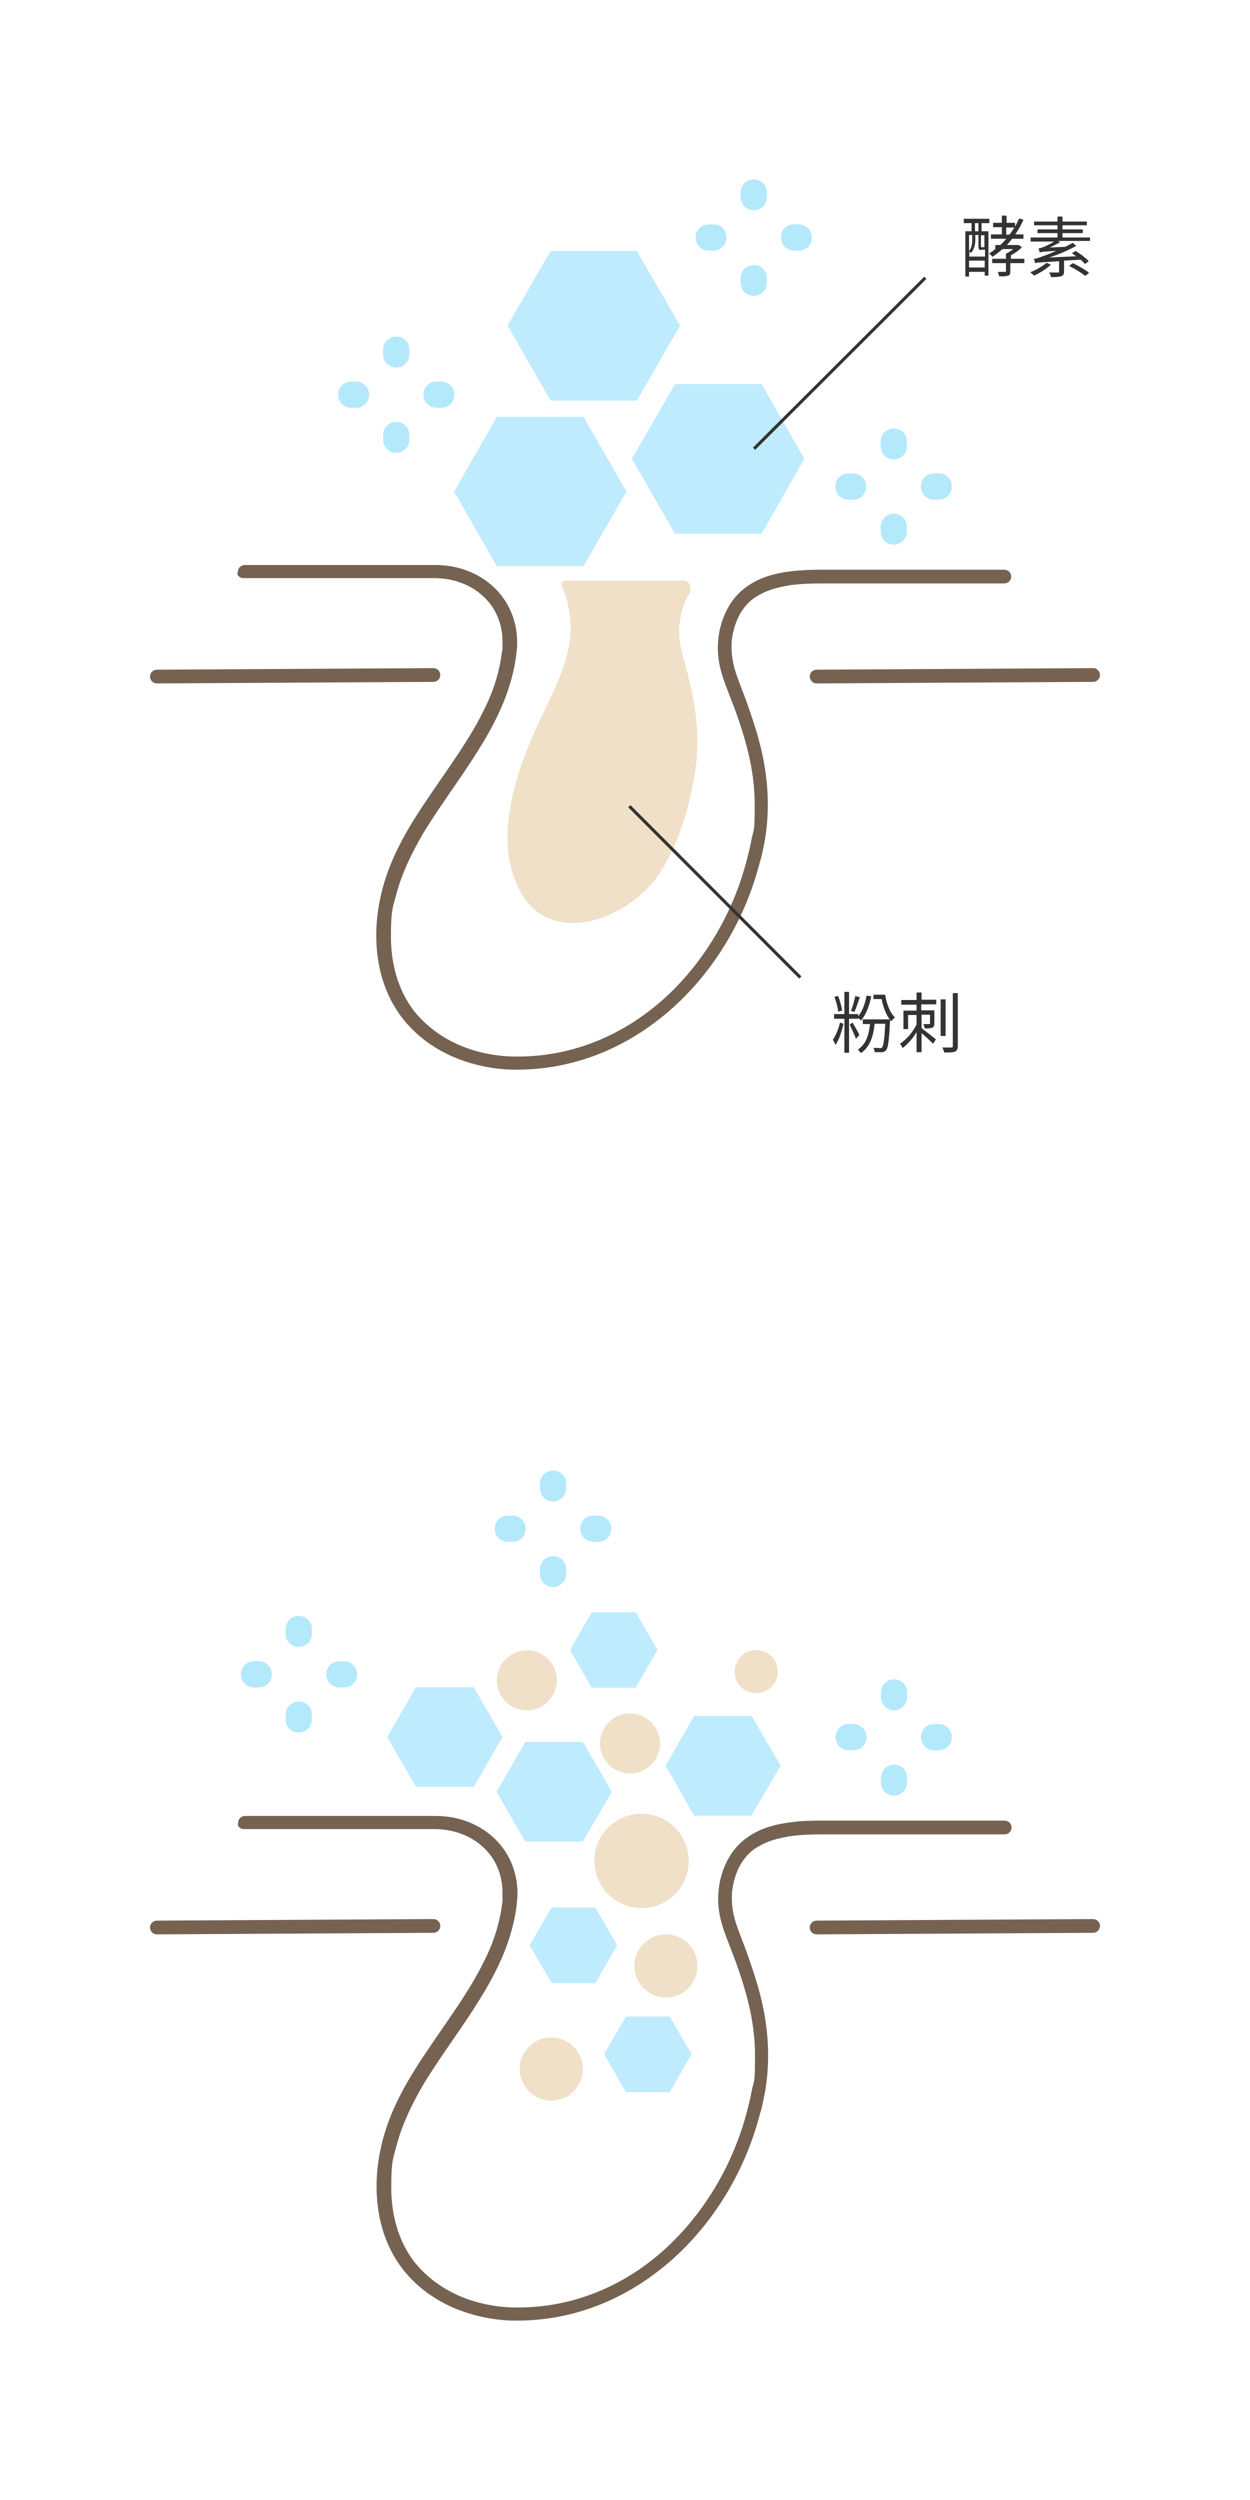 <?xml version="1.0" encoding="UTF-8"?>
<svg id="_圖層_1" data-name=" 圖層 1" xmlns="http://www.w3.org/2000/svg" version="1.1" viewBox="0 0 400 800">
  <defs>
    <style>
      .cls-1 {
        fill: #333;
      }

      .cls-1, .cls-2, .cls-3, .cls-4, .cls-5 {
        stroke-width: 0px;
      }

      .cls-2 {
        fill: #b4e9fc;
      }

      .cls-6 {
        fill: none;
        stroke: #333;
        stroke-miterlimit: 10;
      }

      .cls-7 {
        isolation: isolate;
      }

      .cls-3 {
        fill: #bfebff;
      }

      .cls-4 {
        fill: #756251;
      }

      .cls-5 {
        fill: #efe0c7;
      }
    </style>
  </defs>
  <path class="cls-4" d="M77.9,185h61c6.2,0,11.7,2.1,15.6,5.7,3.9,3.5,6.3,8.6,6.3,14.7s0,1.7-.1,2.6c-.8,7-2.9,13.5-6.1,19.7-4.6,9.3-11.1,18-17.3,27.2-6.2,9.1-12,18.5-14.9,29.5-1.3,4.9-2,9.9-2,14.9,0,9.4,2.4,18.7,8.2,26.3,4.3,5.6,9.9,9.7,16.2,12.5,6.3,2.7,13.3,4.2,20.1,4.2h.4c19.5,0,36.7-7.8,50.2-20s23.2-28.8,27.7-46.6l-2.1-.5,2.1.6c.6-2,1-4.1,1.4-6.1.8-4.3,1.1-8.4,1.1-12.4,0-10.5-2.4-19.8-5-27.5-.5-1.5-1-2.9-1.5-4.4-1.2-3.4-2.5-6.5-3.5-9.4s-1.6-5.8-1.6-8.8.2-3,.5-4.8c.8-3.6,2.2-6.4,4-8.5,1.3-1.6,2.9-2.8,4.7-3.7,2.6-1.5,5.9-2.3,9.3-2.9,3.4-.5,7.2-.6,10.9-.6h57.9c1.2,0,2.2-1,2.2-2.2s-1-2.2-2.2-2.2h-57.9c-3.4,0-6.9.1-10.3.5-5.1.6-10,1.9-14.2,4.9-2,1.4-3.9,3.3-5.4,5.7s-2.6,5.1-3.3,8.2c-.4,2-.6,4-.6,5.8,0,3.6.8,7,1.9,10.2,1.1,3.1,2.4,6.3,3.6,9.5.5,1.4,1,2.8,1.5,4.3,2.5,7.5,4.8,16.2,4.8,26s-.3,7.5-1.1,11.6c-.3,1.8-.8,3.7-1.3,5.7h0c-4.3,17.1-13.6,33-26.3,44.6-12.8,11.6-29,18.8-47.2,18.8h-.4c-6.3,0-12.7-1.3-18.3-3.7-5.7-2.5-10.7-6.2-14.5-11-5.1-6.7-7.3-15.1-7.3-23.7s.6-9.3,1.8-13.8c1.8-6.7,4.9-13,8.5-19.2,5.5-9.1,12.3-17.9,18-27.2,5.8-9.3,10.6-19.3,11.9-30.7.1-1,.2-2.1.2-3.1,0-7.3-2.9-13.6-7.7-18s-11.3-6.9-18.5-6.9h-61c-1.2,0-2.2,1-2.2,2.2-.5,1,.6,2,1.8,2h0Z"/>
  <path class="cls-4" d="M50.2,218.7l88.5-.5c1.2,0,2.2-1,2.2-2.2s-1-2.2-2.2-2.2l-88.5.5c-1.2,0-2.2,1-2.2,2.2s1,2.2,2.2,2.2"/>
  <path class="cls-4" d="M261.3,218.7l88.5-.5c1.2,0,2.2-1,2.2-2.2s-1-2.2-2.2-2.2l-88.5.5c-1.2,0-2.2,1-2.2,2.2.1,1.2,1,2.2,2.2,2.2"/>
  <g>
    <path class="cls-2" d="M126.8,117.6c-2.3,0-4.2-1.8-4.2-4.2v-1.5c0-2.3,1.8-4.2,4.2-4.2s4.2,1.8,4.2,4.2v1.5c0,2.3-1.8,4.2-4.2,4.2Z"/>
    <path class="cls-2" d="M126.8,144.9c-2.3,0-4.2-1.8-4.2-4.2v-1.5c0-2.3,1.8-4.2,4.2-4.2s4.2,1.8,4.2,4.2v1.5c0,2.3-1.8,4.2-4.2,4.2Z"/>
    <path class="cls-2" d="M113.9,130.5h-1.5c-2.3,0-4.2-1.8-4.2-4.2s1.8-4.2,4.2-4.2h1.5c2.3,0,4.2,1.8,4.2,4.2s-1.9,4.2-4.2,4.2Z"/>
    <path class="cls-2" d="M141.2,130.5h-1.5c-2.3,0-4.2-1.8-4.2-4.2s1.8-4.2,4.2-4.2h1.5c2.3,0,4.2,1.8,4.2,4.2s-1.9,4.2-4.2,4.2Z"/>
    <path class="cls-2" d="M241.2,67.3c-2.3,0-4.2-1.8-4.2-4.2v-1.5c0-2.3,1.8-4.2,4.2-4.2s4.2,1.8,4.2,4.2v1.5c0,2.4-1.9,4.2-4.2,4.2Z"/>
    <path class="cls-2" d="M241.2,94.7c-2.3,0-4.2-1.8-4.2-4.2v-1.5c0-2.3,1.8-4.2,4.2-4.2s4.2,1.8,4.2,4.2v1.5c0,2.4-1.9,4.2-4.2,4.2Z"/>
    <path class="cls-2" d="M228.3,80.2h-1.5c-2.3,0-4.2-1.8-4.2-4.2s1.8-4.2,4.2-4.2h1.5c2.3,0,4.2,1.8,4.2,4.2-.1,2.4-1.9,4.2-4.2,4.2Z"/>
    <path class="cls-2" d="M255.6,80.2h-1.5c-2.3,0-4.2-1.8-4.2-4.2s1.8-4.2,4.2-4.2h1.5c2.3,0,4.2,1.8,4.2,4.2s-1.8,4.2-4.2,4.2h0Z"/>
    <path class="cls-2" d="M286,147c-2.3,0-4.2-1.8-4.2-4.2v-1.5c0-2.3,1.8-4.2,4.2-4.2s4.2,1.8,4.2,4.2v1.5c0,2.4-1.9,4.2-4.2,4.2Z"/>
    <path class="cls-2" d="M286,174.3c-2.3,0-4.2-1.8-4.2-4.2v-1.5c0-2.3,1.8-4.2,4.2-4.2s4.2,1.8,4.2,4.2v1.5c0,2.3-1.9,4.2-4.2,4.2Z"/>
    <path class="cls-2" d="M273,159.9h-1.5c-2.3,0-4.2-1.8-4.2-4.2s1.8-4.2,4.2-4.2h1.5c2.3,0,4.2,1.8,4.2,4.2s-1.8,4.2-4.2,4.2Z"/>
    <path class="cls-2" d="M300.4,159.9h-1.5c-2.3,0-4.2-1.8-4.2-4.2s1.8-4.2,4.2-4.2h1.5c2.3,0,4.2,1.8,4.2,4.2s-1.9,4.2-4.2,4.2Z"/>
  </g>
  <path class="cls-3" d="M186.7,133.4h-27.7l-13.7,23.9,13.7,23.9h27.7l13.8-23.9-13.8-23.9Z"/>
  <path class="cls-3" d="M243.7,122.9h-27.7l-13.8,23.9,13.8,24h27.7l13.7-24-13.7-23.9Z"/>
  <path class="cls-3" d="M203.8,80.3h-27.6l-13.8,23.9,13.8,24h27.6l13.8-24s-13.8-23.9-13.8-23.9Z"/>
  <path class="cls-5" d="M180.5,185.9c-.7,0-1,1-.7,1.7,2,4.1,3.1,10.9,2.8,15.2-.7,8.6-4.5,16.5-7.9,23.6-7.2,14.5-16.7,37.2-10,55,8.7,23.5,36,13.5,46.3-1.8,5.5-8.5,9-18.8,10.9-29.7.3-1.4.5-2.7.7-4.2,1.4-10.6-.1-19.9-1.9-27.3-.2-1-.5-2-.7-3-1.5-5.9-3.4-10.5-2.4-17.1.5-2.9,1.4-5.8,2.9-8.1,1.1-1.7.1-4.4-1.5-4.4h-38.5Z"/>
  <g class="cls-7">
    <path class="cls-1" d="M314.2,74h2.1v14.2h-1.2v-1.2h-5v1.5h-1.2v-14.5h2v-2.6h-2.5v-1.4h8.2v1.4h-2.5v2.6ZM314.1,80c-.8,0-1-.2-1-1.2v-3.6h-1v1.6c0,1.3-.3,3-1.4,4.2,0-.1-.3-.4-.5-.5v1.6h5v-2.2h-1ZM310.1,75.3v5c.9-1.1,1-2.4,1-3.5v-1.6h-1ZM315.1,85.6v-2.2h-5v2.2h5ZM312,74h1.1v-2.6h-1.1v2.6ZM315.1,75.3h-1.2v3.5c0,.3,0,.3.2.3h.6c.2,0,.3,0,.3,0h0s0-3.8,0-3.8ZM327.6,84.2h-4.3v2.6c0,.8-.1,1.2-.7,1.4-.6.2-1.4.3-2.9.2,0-.4-.3-1-.4-1.4,1,0,1.9,0,2.2,0,.3,0,.4,0,.4-.3v-2.5h-4.4v-1.4h4.4v-1.6c.8-.4,1.6-.9,2.3-1.5h-3.4c-1,.9-2.1,1.7-3.2,2.5-.2-.3-.8-.9-1.1-1.1.7-.4,1.4-.9,2-1.4h0v-1.3h1.6c.7-.6,1.3-1.3,1.9-2h-4.9v-1.4h3.5v-2.3h-2.8v-1.4h2.8v-2.3h1.5v2.3h2.7v1.2c.5-.8.9-1.7,1.3-2.6l1.4.4c-.7,1.7-1.6,3.2-2.6,4.7h2.6v1.4h-3.6c-.6.7-1.1,1.4-1.7,2h3.8c0,0,1,.7,1,.7-.9,1-2.2,1.9-3.5,2.6v1.1h4.3v1.4ZM323,75.1c.6-.7,1.1-1.5,1.6-2.3h-2.6v2.3h1Z"/>
    <path class="cls-1" d="M336.3,84.7c-1.4,1.3-3.6,2.7-5.4,3.5-.3-.3-.9-.8-1.2-1.1,1.9-.7,3.9-1.9,5.2-3l1.4.6ZM348.8,75.8v1.3h-10.1l.5.4c-1.1.7-2.2,1.2-3.3,1.7l4.9-.2c.9-.4,1.7-.9,2.5-1.3l1.1,1c-2.8,1.5-5.8,2.8-8.7,3.7l8.7-.4c-.5-.3-1-.7-1.4-1l1.2-.7c1.5.9,3.3,2.3,4.2,3.3l-1.2.9c-.3-.4-.8-.9-1.4-1.4l-5.3.3v3.5c0,.8-.2,1.2-.9,1.5-.7.2-1.7.3-3.3.3,0-.5-.3-1-.6-1.5,1.3,0,2.4,0,2.8,0,.4,0,.4,0,.4-.3v-3.3c-6.3.4-7.1.4-7.7.6,0-.3-.2-1-.4-1.4.7,0,1.7-.3,2.9-.8.7-.2,2.4-.9,4.3-1.7-4.3.2-4.9.3-5.3.5,0-.3-.3-1-.4-1.3.4,0,.9-.2,1.5-.4.5-.2,2.1-.9,3.5-1.8h-7.5v-1.3h8.6v-1.4h-6.4v-1.2h6.4v-1.3h-7.5v-1.2h7.5v-1.6h1.6v1.6h7.8v1.2h-7.8v1.3h6.5v1.2h-6.5v1.4h8.8ZM343.3,84.2c1.7.8,4,2.1,5.2,3.1l-1.2,1c-1.1-.9-3.3-2.3-5.2-3.2l1.2-.9Z"/>
  </g>
  <g class="cls-7">
    <path class="cls-1" d="M269.9,327.6c-.5,2.3-1.4,5.3-2.6,6.8-.1-.5-.5-1.2-.8-1.7.9-1.2,1.9-3.6,2.3-5.5l1.1.4ZM271.7,326v10.9h-1.5v-10.9h-3.3v-1.5h3.3v-7.1h1.5v7.1h2.9v.7c1.4-1.6,2.2-4,2.7-6.6l1.5.2c-.6,3.2-1.7,5.9-3.3,7.8-.1-.2-.5-.6-.9-.8v.2h-2.9ZM268.2,323.7c-.1-1.3-.6-3.2-1.2-4.7l1.2-.3c.6,1.5,1.1,3.4,1.3,4.7l-1.3.3ZM272.8,327.2c.4.6,1.9,3.3,2.2,4l-1.1,1.2c-.4-1.1-1.6-3.7-2-4.5l.8-.6ZM275.2,319c-.6,1.6-1.2,3.6-1.8,4.8l-1.1-.3c.5-1.2,1.1-3.3,1.4-4.8l1.4.4ZM283.2,318.1c.5,3.1,1.6,6,3.2,7.5-.4.3-.9.8-1.2,1.2-.1-.1-.3-.3-.4-.5,0,.1,0,.4,0,.5-.3,6.2-.6,8.4-1.2,9.2-.4.5-.7.6-1.3.7-.5,0-1.4,0-2.4,0,0-.4-.2-1-.4-1.4.9,0,1.7.1,2.1.1s.5,0,.7-.3c.4-.5.7-2.4,1-7.5h-3.4c-.5,4.4-1.6,7.4-4.4,9.4-.2-.3-.7-.9-1-1.1,2.5-1.7,3.5-4.4,3.9-8.2h-2.3v-1.5h8.6c-1.2-1.6-2.1-4-2.6-6.5h-2.6v-1.4h3.8Z"/>
    <path class="cls-1" d="M294.8,319.9h4.8v1.5h-4.8v1.9h4.2v4.1c0,.7-.1,1.2-.6,1.4-.5.3-1.3.3-2.5.3,0-.4-.3-1-.4-1.4.8,0,1.6,0,1.8,0,.2,0,.3,0,.3-.3v-2.7h-2.7v4.3c1.2.9,3.9,3,4.6,3.6l-.9,1.4c-.8-.8-2.4-2.3-3.7-3.4v6.1h-1.6v-6.4c-1.2,2-2.9,3.9-4.5,5.1-.1-.4-.5-1-.8-1.4,2-1.3,4.2-3.8,5.3-6.2v-3h-2.7v4.5h-1.5v-5.9h4.2v-1.9h-4.9v-1.5h4.9v-2.4h1.6v2.4ZM302.6,331.5h-1.6v-11.7h1.6v11.7ZM306.5,317.8v16.9c0,1-.3,1.6-.9,1.8-.6.3-1.7.3-3.5.3,0-.4-.3-1.2-.6-1.6,1.3,0,2.6,0,2.9,0,.4,0,.5-.1.5-.5v-16.9h1.6Z"/>
  </g>
  <path class="cls-6" d="M296.1,88.9l-54.8,54.7"/>
  <path class="cls-6" d="M201.4,258l54.7,54.8"/>
  <g>
    <path class="cls-4" d="M77.9,585.3h61c6.2,0,11.7,2.1,15.6,5.7,3.9,3.5,6.3,8.6,6.3,14.7s0,1.7,0,2.6c-.8,7-2.9,13.5-6.1,19.7-4.6,9.3-11.1,18-17.3,27.2-6.2,9.1-12,18.5-14.9,29.5-1.3,4.9-2,9.9-2,14.9,0,9.4,2.4,18.7,8.2,26.3,4.3,5.6,9.9,9.7,16.2,12.5,6.3,2.7,13.3,4.2,20.1,4.2h.4c19.5,0,36.7-7.8,50.2-20s23.2-28.8,27.7-46.6l-2.1-.5,2.1.6c.6-2,1-4.1,1.4-6.1.8-4.3,1.1-8.4,1.1-12.4,0-10.5-2.4-19.8-5-27.5-.5-1.5-1-2.9-1.5-4.4-1.2-3.4-2.5-6.5-3.5-9.4s-1.6-5.8-1.6-8.8.2-3,.5-4.8c.8-3.6,2.2-6.4,4-8.5,1.3-1.6,2.9-2.8,4.7-3.7,2.6-1.5,5.9-2.3,9.3-2.9,3.4-.5,7.2-.6,10.9-.6h57.9c1.2,0,2.2-1,2.2-2.2s-1-2.2-2.2-2.2h-57.9c-3.4,0-6.9,0-10.3.5-5.1.6-10,1.9-14.2,4.9-2,1.4-3.9,3.3-5.4,5.7s-2.6,5.1-3.3,8.2c-.4,2-.6,4-.6,5.8,0,3.6.8,7,1.9,10.2,1.1,3.1,2.4,6.3,3.6,9.5.5,1.4,1,2.8,1.5,4.3,2.5,7.5,4.8,16.2,4.8,26s-.3,7.5-1.1,11.6c-.3,1.8-.8,3.7-1.3,5.7h0c-4.3,17.1-13.6,33-26.3,44.6s-29,18.8-47.2,18.8h-.4c-6.3,0-12.7-1.3-18.3-3.7-5.7-2.5-10.7-6.2-14.5-11-5.1-6.7-7.3-15.1-7.3-23.7s.6-9.3,1.8-13.8c1.8-6.7,4.9-13,8.5-19.2,5.5-9.1,12.3-17.9,18-27.2,5.8-9.3,10.6-19.3,11.9-30.7,0-1,.2-2.1.2-3.1,0-7.3-2.9-13.6-7.7-18s-11.3-6.9-18.5-6.9h-61c-1.2,0-2.2,1-2.2,2.2-.4,1,.6,2,1.8,2h0Z"/>
    <path class="cls-4" d="M50.2,619l88.5-.5c1.2,0,2.2-1,2.2-2.2s-1-2.2-2.2-2.2l-88.5.5c-1.2,0-2.2,1-2.2,2.2s1,2.2,2.2,2.2"/>
    <path class="cls-4" d="M261.3,619l88.5-.5c1.2,0,2.2-1,2.2-2.2s-1-2.2-2.2-2.2l-88.5.5c-1.2,0-2.2,1-2.2,2.2s1,2.2,2.2,2.2"/>
    <path class="cls-2" d="M95.6,527c-2.3,0-4.2-1.8-4.2-4.2v-1.5c0-2.3,1.8-4.2,4.2-4.2s4.2,1.8,4.2,4.2v1.5c0,2.4-1.8,4.2-4.2,4.2Z"/>
    <path class="cls-2" d="M95.6,554.4c-2.3,0-4.2-1.8-4.2-4.2v-1.5c0-2.3,1.8-4.2,4.2-4.2s4.2,1.8,4.2,4.2v1.5c0,2.3-1.8,4.2-4.2,4.2Z"/>
    <path class="cls-2" d="M82.8,540h-1.5c-2.3,0-4.2-1.8-4.2-4.2s1.8-4.2,4.2-4.2h1.5c2.3,0,4.2,1.8,4.2,4.2,0,2.4-2,4.2-4.2,4.2Z"/>
    <path class="cls-2" d="M110,540h-1.4c-2.3,0-4.2-1.8-4.2-4.2s1.8-4.2,4.2-4.2h1.5c2.3,0,4.2,1.8,4.2,4.2s-1.9,4.2-4.3,4.2h0Z"/>
    <path class="cls-2" d="M177,480.5c-2.3,0-4.2-1.8-4.2-4.2v-1.5c0-2.3,1.8-4.2,4.2-4.2s4.2,1.8,4.2,4.2v1.5c0,2.3-2,4.2-4.2,4.2Z"/>
    <path class="cls-2" d="M177,507.9c-2.3,0-4.2-1.8-4.2-4.2v-1.5c0-2.3,1.8-4.2,4.2-4.2s4.2,1.8,4.2,4.2v1.5c0,2.2-2,4.2-4.2,4.2Z"/>
    <path class="cls-2" d="M164,493.4h-1.5c-2.3,0-4.2-1.8-4.2-4.2s1.8-4.2,4.2-4.2h1.5c2.3,0,4.2,1.8,4.2,4.2s-1.8,4.2-4.2,4.2Z"/>
    <path class="cls-2" d="M191.4,493.4h-1.5c-2.3,0-4.2-1.8-4.2-4.2s1.8-4.2,4.2-4.2h1.5c2.3,0,4.2,1.8,4.2,4.2s-1.9,4.2-4.2,4.2Z"/>
    <path class="cls-2" d="M286.1,547.3c-2.3,0-4.2-1.8-4.2-4.2v-1.5c0-2.3,1.8-4.2,4.2-4.2s4.2,1.8,4.2,4.2v1.5c0,2.3-2,4.2-4.2,4.2Z"/>
    <path class="cls-2" d="M286.1,574.6c-2.3,0-4.2-1.8-4.2-4.2v-1.5c0-2.3,1.8-4.2,4.2-4.2s4.2,1.8,4.2,4.2v1.5c0,2.3-2,4.2-4.2,4.2Z"/>
    <path class="cls-2" d="M273.1,560.1h-1.5c-2.3,0-4.2-1.8-4.2-4.2s1.8-4.2,4.2-4.2h1.5c2.3,0,4.2,1.8,4.2,4.2s-1.9,4.2-4.2,4.2Z"/>
    <path class="cls-2" d="M300.4,560.1h-1.5c-2.3,0-4.2-1.8-4.2-4.2s1.8-4.2,4.2-4.2h1.5c2.3,0,4.2,1.8,4.2,4.2s-1.8,4.2-4.2,4.2Z"/>
    <path class="cls-3" d="M190.5,610.4h-14l-7,12.1,7,12.1h14l7-12.1-7-12.1Z"/>
    <path class="cls-3" d="M203.4,515.9h-14l-7,12.1,7,12.1h14l7-12.1-7-12.1Z"/>
    <path class="cls-3" d="M214.3,645.3h-14l-7,12,7,12.2h14l7-12.2-7-12Z"/>
    <path class="cls-3" d="M240.5,549.1h-18.4l-9.1,15.9,9.1,16h18.4l9.3-16-9.3-15.9Z"/>
    <path class="cls-3" d="M151.6,539.9h-18.5l-9.2,16,9.2,15.9h18.5l9.2-15.9-9.2-16Z"/>
    <path class="cls-3" d="M186.5,557.4h-18.4l-9.2,16,9.2,15.9h18.4l9.3-15.9-9.3-16Z"/>
    <circle class="cls-5" cx="205.3" cy="595.5" r="15.1"/>
    <circle class="cls-5" cx="213.1" cy="629.1" r="10.1"/>
    <circle class="cls-5" cx="242" cy="534.9" r="6.9"/>
    <circle class="cls-5" cx="176.4" cy="662.1" r="10.1"/>
    <circle class="cls-5" cx="201.6" cy="557.9" r="9.6"/>
    <circle class="cls-5" cx="168.6" cy="537.7" r="9.6"/>
  </g>
</svg>